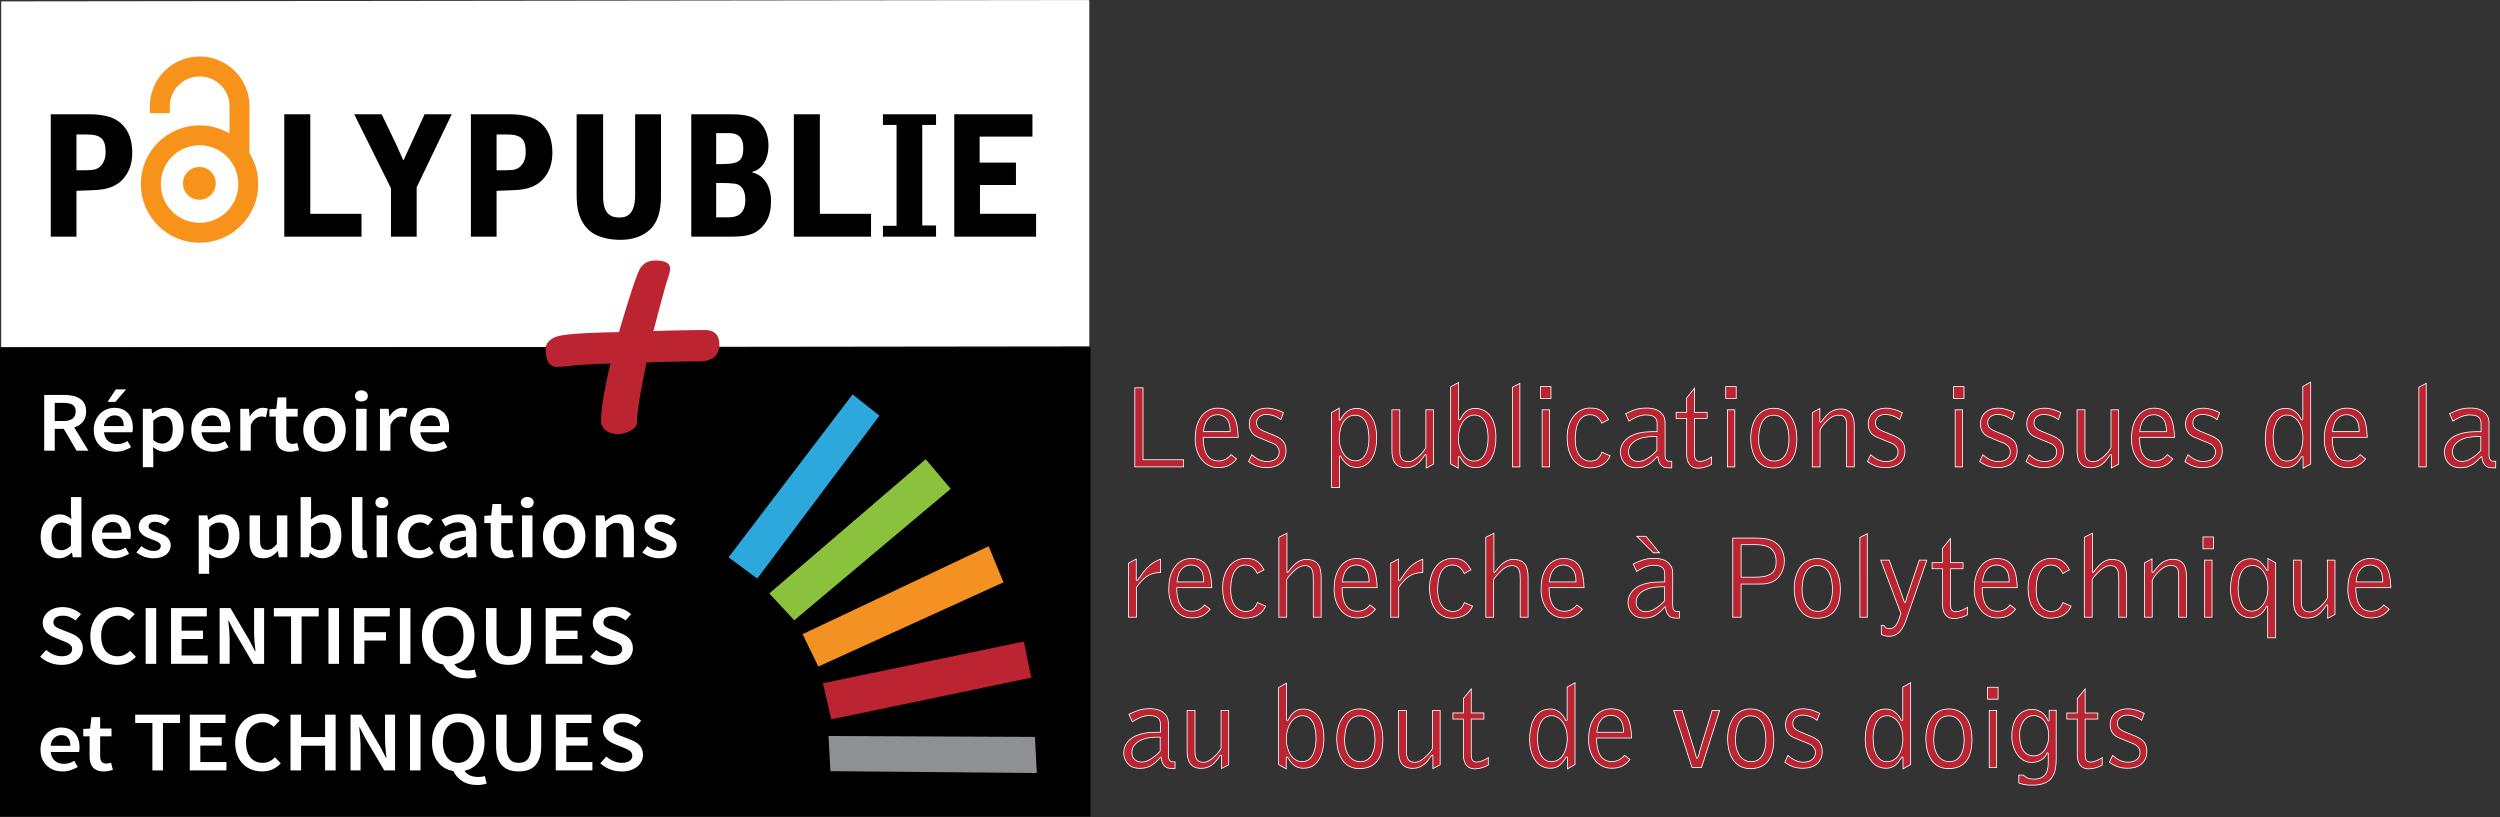 <?xml version="1.0" encoding="UTF-8" standalone="no"?>
<!-- Created with Inkscape (http://www.inkscape.org/) -->

<svg
   width="534.094"
   height="174.633"
   viewBox="0 0 534.094 174.633"
   version="1.1"
   id="svg5"
   xmlns="http://www.w3.org/2000/svg"
   xmlns:svg="http://www.w3.org/2000/svg">
  <rect x="0" y="0" width="534.094" height="174.633" fill="#333333" stroke="none"/>
  <defs
     id="defs2" />
  <g
     id="layer1"
     transform="translate(0.194,0.137)">
    <g
       id="g840"
       transform="matrix(0.26,0,0,0.26,0.288,-0.211)">
      <g
         id="g866"
         transform="matrix(3.855,0,0,3.855,-2.514,13.63)">
        <rect
           style="fill:#ffffff;fill-opacity:1;stroke:none;stroke-width:0.509;stroke-linecap:round;stroke-linejoin:miter"
           id="rect1"
           width="231.919"
           height="73.804"
           x="0.429"
           y="-3.161"
           transform="skewY(-0.074)" />
        <g
           aria-label="P   LYPUBLIE"
           transform="matrix(0.888,0,0,0.934,9.745,-3.621)"
           id="text2828"
           style="font-weight:900;font-size:38.055px;line-height:1.25;font-family:'Bell Gothic Std';-inkscape-font-specification:'Bell Gothic Std, Heavy';stroke-width:0.951">
          <path
             d="m 7.567,30.852 c 3.691,0 4.148,0 5.137,0.381 0.837,0.342 1.865,0.913 1.865,3.615 0,2.854 -1.751,3.691 -2.245,3.882 -0.723,0.304 -1.827,0.304 -4.757,0.304 z M 1.402,54.18 H 7.567 V 43.715 L 10.915,43.601 c 2.169,-0.076 4.376,-0.19 6.393,-1.408 1.256,-0.761 3.653,-2.816 3.653,-7.154 0,-2.778 -0.799,-5.023 -2.55,-6.583 -1.484,-1.332 -3.691,-2.207 -7.801,-2.207 H 1.402 Z"
             id="path907" />
          <path
             d="m 57.456,54.18 h 18.533 v -5.214 h -12.292 V 26.248 h -6.241 z"
             id="path909" />
          <path
             d="m 89.232,54.18 v -11.264 l 8.41,-16.668 h -6.507 l -3.387,7.04 c -0.951,1.979 -1.066,2.169 -1.598,3.349 H 85.959 C 85.731,36.142 84.627,33.744 84.361,33.212 l -3.539,-6.964 h -6.583 l 8.829,16.896 v 11.036 z"
             id="path911" />
          <path
             d="m 108.412,30.852 c 3.691,0 4.148,0 5.137,0.381 0.837,0.342 1.865,0.913 1.865,3.615 0,2.854 -1.751,3.691 -2.245,3.882 -0.723,0.304 -1.827,0.304 -4.757,0.304 z m -6.165,23.328 h 6.165 V 43.715 l 3.349,-0.114 c 2.169,-0.076 4.376,-0.19 6.393,-1.408 1.256,-0.761 3.653,-2.816 3.653,-7.154 0,-2.778 -0.799,-5.023 -2.55,-6.583 -1.484,-1.332 -3.691,-2.207 -7.801,-2.207 h -9.209 z"
             id="path913" />
          <path
             d="m 127.629,44.324 c 0,2.512 0.114,5.708 2.816,8.258 1.712,1.598 4.719,2.321 7.649,2.321 2.55,0 4.947,-0.571 6.888,-2.131 2.854,-2.321 2.892,-6.355 2.892,-8.03 V 26.248 h -6.203 v 18.457 c 0,5.099 -2.74,5.099 -3.92,5.099 -3.767,0 -3.767,-3.463 -3.767,-5.137 V 26.248 h -6.355 z"
             id="path915" />
          <path
             d="m 155.143,54.18 h 9.019 c 3.539,0 5.937,-0.152 7.953,-2.207 1.865,-1.865 2.169,-3.958 2.169,-6.013 0,-4.11 -2.588,-6.127 -4.452,-6.393 v -0.19 c 2.169,-0.495 3.844,-2.664 3.844,-6.051 0,-2.321 -0.951,-4.681 -3.006,-5.937 -1.598,-0.989 -3.92,-1.142 -6.317,-1.142 h -9.209 z m 5.975,-12.254 c 2.169,0 4.338,0 5.213,0.342 1.446,0.609 1.789,2.169 1.789,3.501 0,2.854 -1.522,3.996 -3.958,3.996 h -3.044 z m 0,-11.378 h 2.778 c 1.256,0 3.729,0 3.729,3.387 0,3.539 -1.598,3.691 -6.507,3.691 z"
             id="path917" />
          <path
             d="m 179.764,54.18 h 18.533 v -5.214 h -12.292 V 26.248 h -6.241 z"
             id="path919" />
          <path
             d="m 213.899,54.18 v -2.55 h -3.311 V 28.683 h 3.311 v -2.436 h -12.748 v 2.436 h 3.273 v 23.023 h -3.273 v 2.474 z"
             id="path921" />
          <path
             d="m 218.276,54.18 h 19.636 v -5.214 h -13.471 v -6.583 h 8.638 v -5.099 h -8.715 v -5.937 h 12.672 v -5.099 h -18.761 z"
             id="path923" />
        </g>
        <g
           id="g21467"
           transform="matrix(1.449,0,0,1.449,22.369,13.35)"
           style="fill:#ffffff;fill-opacity:1;stroke:#f7931b;stroke-opacity:1">
          <g
             stroke="#f68212"
             stroke-width="104.764"
             fill="none"
             id="g201"
             transform="matrix(0.028,0,0,0.028,5.075,-3.592)"
             style="fill:#ffffff;fill-opacity:1;stroke:#f7931b;stroke-opacity:1">
            <path
               d="m 111.387,308.135 v -35.727 a 209.21,209.214 0 0 1 418.42,0 v 258.426"
               id="path197"
               style="fill:#ffffff;fill-opacity:1;stroke:#f7931b;stroke-opacity:1" />
            <circle
               cx="320.004"
               cy="680.729"
               r="256.083"
               id="circle199"
               style="fill:#ffffff;fill-opacity:1;stroke:#f7931b;stroke-opacity:1" />
          </g>
          <circle
             fill="#f68212"
             cx="14.003"
             cy="15.367"
             id="circle203"
             r="2.404"
             style="fill:#f7931b;fill-opacity:1;stroke:#f7931b;stroke-width:0.028;stroke-opacity:1" />
        </g>
        <rect
           style="fill:#000000;fill-opacity:1;stroke-width:0.809"
           id="rect14819"
           width="232.437"
           height="100.039"
           x="0.172"
           y="70.538" />
        <g
           aria-label="Répertoire des publications SCIENTIFIQUES et TECHNIQUES"
           transform="matrix(3.16,0,0,2.961,-231.279,-361.582)"
           id="text7402"
           style="font-weight:600;font-size:6.137px;font-family:'Source Sans Pro';-inkscape-font-specification:'Source Sans Pro, Semi-Bold';text-align:center;text-anchor:middle;fill:#ffffff;stroke-width:0.256">
          <path
             d="m 76.937,151.253 h 0.565 q 0.417,0 0.632,-0.172 0.215,-0.172 0.215,-0.516 0,-0.35 -0.215,-0.485 -0.215,-0.135 -0.632,-0.135 h -0.565 z m 1.473,2.136 -0.865,-1.571 h -0.608 v 1.571 h -0.712 v -4.014 h 1.35 q 0.313,0 0.583,0.061 0.27,0.061 0.466,0.203 0.203,0.135 0.313,0.362 0.117,0.227 0.117,0.565 0,0.46 -0.221,0.743 -0.215,0.282 -0.583,0.405 l 0.957,1.676 z"
             id="path175" />
          <path
             d="m 79.57,151.885 q 0,-0.368 0.117,-0.663 0.117,-0.295 0.307,-0.497 0.196,-0.203 0.448,-0.313 0.252,-0.11 0.516,-0.11 0.307,0 0.54,0.104 0.233,0.104 0.387,0.295 0.16,0.19 0.239,0.454 0.08,0.264 0.08,0.577 0,0.209 -0.031,0.331 h -1.915 q 0.049,0.411 0.282,0.632 0.239,0.221 0.608,0.221 0.196,0 0.362,-0.055 0.172,-0.061 0.338,-0.166 l 0.239,0.442 q -0.215,0.141 -0.479,0.233 -0.264,0.092 -0.552,0.092 -0.313,0 -0.583,-0.104 -0.27,-0.11 -0.473,-0.313 -0.203,-0.203 -0.319,-0.491 -0.11,-0.295 -0.11,-0.669 z m 2.019,-0.27 q 0,-0.362 -0.153,-0.565 -0.147,-0.203 -0.46,-0.203 -0.27,0 -0.473,0.196 -0.203,0.19 -0.252,0.571 z m -0.559,-1.743 h -0.528 l 0.552,-0.896 h 0.7 z"
             id="path177" />
          <path
             d="m 83.584,153.634 v 0.945 h -0.706 v -4.204 h 0.583 l 0.049,0.319 h 0.025 q 0.19,-0.16 0.423,-0.276 0.233,-0.117 0.485,-0.117 0.282,0 0.497,0.11 0.221,0.104 0.374,0.307 0.153,0.203 0.233,0.485 0.08,0.282 0.08,0.632 0,0.387 -0.11,0.694 -0.104,0.301 -0.282,0.509 -0.178,0.203 -0.411,0.313 -0.233,0.11 -0.485,0.11 -0.196,0 -0.393,-0.086 -0.196,-0.086 -0.381,-0.245 z m 0,-1.007 q 0.166,0.141 0.319,0.196 0.153,0.055 0.288,0.055 0.301,0 0.503,-0.258 0.203,-0.264 0.203,-0.779 0,-0.454 -0.153,-0.706 -0.153,-0.252 -0.497,-0.252 -0.319,0 -0.663,0.338 z"
             id="path179" />
          <path
             d="m 86.144,151.885 q 0,-0.368 0.117,-0.663 0.117,-0.295 0.307,-0.497 0.196,-0.203 0.448,-0.313 0.252,-0.11 0.516,-0.11 0.307,0 0.54,0.104 0.233,0.104 0.387,0.295 0.16,0.19 0.239,0.454 0.08,0.264 0.08,0.577 0,0.209 -0.031,0.331 h -1.915 q 0.049,0.411 0.282,0.632 0.239,0.221 0.608,0.221 0.196,0 0.362,-0.055 0.172,-0.061 0.338,-0.166 l 0.239,0.442 q -0.215,0.141 -0.479,0.233 -0.264,0.092 -0.552,0.092 -0.313,0 -0.583,-0.104 -0.27,-0.11 -0.473,-0.313 -0.203,-0.203 -0.319,-0.491 -0.11,-0.295 -0.11,-0.669 z m 2.019,-0.27 q 0,-0.362 -0.153,-0.565 -0.147,-0.203 -0.46,-0.203 -0.27,0 -0.473,0.196 -0.203,0.19 -0.252,0.571 z"
             id="path181" />
          <path
             d="m 89.452,150.375 h 0.583 l 0.049,0.534 h 0.025 q 0.16,-0.295 0.387,-0.448 0.227,-0.16 0.466,-0.16 0.215,0 0.344,0.061 l -0.123,0.614 q -0.08,-0.025 -0.147,-0.037 -0.068,-0.012 -0.166,-0.012 -0.178,0 -0.374,0.141 -0.196,0.135 -0.338,0.479 v 1.841 h -0.706 z"
             id="path183" />
          <path
             d="M 91.845,150.934 H 91.416 v -0.528 l 0.466,-0.031 0.086,-0.822 h 0.589 v 0.822 h 0.767 v 0.559 h -0.767 v 1.436 q 0,0.528 0.423,0.528 0.08,0 0.16,-0.018 0.086,-0.018 0.153,-0.049 l 0.123,0.522 q -0.123,0.043 -0.282,0.074 -0.153,0.037 -0.331,0.037 -0.264,0 -0.448,-0.08 -0.178,-0.08 -0.295,-0.221 -0.11,-0.147 -0.166,-0.344 -0.049,-0.203 -0.049,-0.448 z"
             id="path185" />
          <path
             d="m 93.699,151.885 q 0,-0.374 0.117,-0.669 0.117,-0.295 0.313,-0.497 0.203,-0.203 0.46,-0.307 0.258,-0.11 0.54,-0.11 0.282,0 0.54,0.11 0.264,0.104 0.46,0.307 0.196,0.203 0.313,0.497 0.123,0.295 0.123,0.669 0,0.374 -0.123,0.669 -0.117,0.295 -0.313,0.497 -0.196,0.203 -0.46,0.307 -0.258,0.104 -0.54,0.104 -0.282,0 -0.54,-0.104 -0.258,-0.104 -0.46,-0.307 -0.196,-0.203 -0.313,-0.497 -0.117,-0.295 -0.117,-0.669 z m 0.724,0 q 0,0.454 0.184,0.73 0.19,0.27 0.522,0.27 0.331,0 0.522,-0.27 0.19,-0.276 0.19,-0.73 0,-0.46 -0.19,-0.73 -0.19,-0.276 -0.522,-0.276 -0.331,0 -0.522,0.276 -0.184,0.27 -0.184,0.73 z"
             id="path187" />
          <path
             d="m 97.621,149.847 q -0.19,0 -0.313,-0.11 -0.123,-0.11 -0.123,-0.288 0,-0.178 0.123,-0.288 0.123,-0.117 0.313,-0.117 0.19,0 0.313,0.117 0.123,0.11 0.123,0.288 0,0.178 -0.123,0.288 -0.123,0.11 -0.313,0.11 z m -0.356,0.528 h 0.706 v 3.014 h -0.706 z"
             id="path189" />
          <path
             d="m 98.873,150.375 h 0.583 l 0.049,0.534 h 0.025 q 0.16,-0.295 0.387,-0.448 0.227,-0.16 0.466,-0.16 0.215,0 0.344,0.061 l -0.123,0.614 q -0.08,-0.025 -0.147,-0.037 -0.068,-0.012 -0.166,-0.012 -0.178,0 -0.374,0.141 -0.196,0.135 -0.338,0.479 v 1.841 H 98.873 Z"
             id="path191" />
          <path
             d="m 100.904,151.885 q 0,-0.368 0.117,-0.663 0.117,-0.295 0.307,-0.497 0.196,-0.203 0.448,-0.313 0.252,-0.11 0.516,-0.11 0.307,0 0.54,0.104 0.233,0.104 0.387,0.295 0.16,0.19 0.239,0.454 0.08,0.264 0.08,0.577 0,0.209 -0.031,0.331 h -1.915 q 0.049,0.411 0.282,0.632 0.239,0.221 0.608,0.221 0.196,0 0.362,-0.055 0.172,-0.061 0.338,-0.166 l 0.239,0.442 q -0.215,0.141 -0.479,0.233 -0.264,0.092 -0.552,0.092 -0.313,0 -0.583,-0.104 -0.27,-0.11 -0.473,-0.313 -0.203,-0.203 -0.319,-0.491 -0.11,-0.295 -0.11,-0.669 z m 2.019,-0.27 q 0,-0.362 -0.153,-0.565 -0.147,-0.203 -0.46,-0.203 -0.27,0 -0.473,0.196 -0.203,0.19 -0.252,0.571 z"
             id="path193" />
          <path
             d="m 75.986,159.557 q 0,-0.368 0.104,-0.663 0.11,-0.295 0.288,-0.497 0.178,-0.203 0.405,-0.313 0.233,-0.11 0.479,-0.11 0.258,0 0.436,0.092 0.178,0.086 0.356,0.239 l -0.025,-0.485 v -1.092 h 0.706 v 4.333 h -0.583 l -0.049,-0.325 h -0.025 q -0.166,0.166 -0.387,0.282 -0.221,0.117 -0.466,0.117 -0.571,0 -0.908,-0.411 -0.331,-0.417 -0.331,-1.166 z m 0.73,-0.006 q 0,0.491 0.172,0.749 0.178,0.252 0.509,0.252 0.338,0 0.632,-0.338 v -1.405 q -0.16,-0.141 -0.313,-0.196 -0.147,-0.055 -0.301,-0.055 -0.295,0 -0.497,0.258 -0.203,0.258 -0.203,0.736 z"
             id="path195" />
          <path
             d="m 79.435,159.557 q 0,-0.368 0.117,-0.663 0.117,-0.295 0.307,-0.497 0.196,-0.203 0.448,-0.313 0.252,-0.11 0.516,-0.11 0.307,0 0.54,0.104 0.233,0.104 0.387,0.295 0.16,0.19 0.239,0.454 0.08,0.264 0.08,0.577 0,0.209 -0.031,0.331 H 80.123 q 0.049,0.411 0.282,0.632 0.239,0.221 0.608,0.221 0.196,0 0.362,-0.055 0.172,-0.061 0.338,-0.166 l 0.239,0.442 q -0.215,0.141 -0.479,0.233 -0.264,0.092 -0.552,0.092 -0.313,0 -0.583,-0.104 -0.27,-0.11 -0.473,-0.313 -0.203,-0.203 -0.319,-0.491 -0.11,-0.295 -0.11,-0.669 z m 2.019,-0.27 q 0,-0.362 -0.153,-0.565 -0.147,-0.203 -0.46,-0.203 -0.27,0 -0.473,0.196 -0.203,0.19 -0.252,0.571 z"
             id="path197-4" />
          <path
             d="m 82.774,160.263 q 0.203,0.16 0.399,0.252 0.203,0.086 0.436,0.086 0.245,0 0.362,-0.098 0.117,-0.104 0.117,-0.264 0,-0.092 -0.055,-0.16 -0.055,-0.074 -0.147,-0.129 -0.092,-0.055 -0.209,-0.098 -0.117,-0.049 -0.233,-0.098 -0.147,-0.055 -0.301,-0.129 -0.153,-0.074 -0.276,-0.178 -0.117,-0.104 -0.196,-0.239 -0.074,-0.141 -0.074,-0.331 0,-0.399 0.295,-0.651 0.295,-0.252 0.804,-0.252 0.313,0 0.565,0.11 0.252,0.11 0.436,0.252 l -0.325,0.43 q -0.16,-0.117 -0.325,-0.184 -0.16,-0.074 -0.338,-0.074 -0.227,0 -0.338,0.098 -0.104,0.092 -0.104,0.233 0,0.086 0.049,0.153 0.055,0.061 0.141,0.117 0.086,0.049 0.196,0.092 0.117,0.043 0.239,0.086 0.153,0.055 0.307,0.129 0.153,0.068 0.276,0.172 0.129,0.104 0.203,0.258 0.08,0.147 0.08,0.356 0,0.196 -0.08,0.368 -0.074,0.166 -0.221,0.295 -0.147,0.123 -0.368,0.196 -0.221,0.074 -0.503,0.074 -0.313,0 -0.62,-0.117 -0.301,-0.123 -0.522,-0.301 z"
             id="path199" />
          <path
             d="m 87.353,161.306 v 0.945 h -0.706 v -4.204 h 0.583 l 0.049,0.319 h 0.025 q 0.19,-0.16 0.423,-0.276 0.233,-0.117 0.485,-0.117 0.282,0 0.497,0.11 0.221,0.104 0.374,0.307 0.153,0.203 0.233,0.485 0.08,0.282 0.08,0.632 0,0.387 -0.11,0.694 -0.104,0.301 -0.282,0.509 -0.178,0.203 -0.411,0.313 -0.233,0.11 -0.485,0.11 -0.196,0 -0.393,-0.086 -0.196,-0.086 -0.381,-0.245 z m 0,-1.007 q 0.166,0.141 0.319,0.196 0.153,0.055 0.288,0.055 0.301,0 0.503,-0.258 0.203,-0.264 0.203,-0.779 0,-0.454 -0.153,-0.706 -0.153,-0.252 -0.497,-0.252 -0.319,0 -0.663,0.338 z"
             id="path201" />
          <path
             d="m 90.078,158.047 h 0.706 v 1.798 q 0,0.374 0.11,0.528 0.11,0.153 0.356,0.153 0.196,0 0.344,-0.098 0.153,-0.098 0.325,-0.319 v -2.062 h 0.706 v 3.014 h -0.577 l -0.055,-0.442 h -0.018 q -0.196,0.233 -0.43,0.374 -0.227,0.141 -0.54,0.141 -0.485,0 -0.706,-0.307 -0.221,-0.313 -0.221,-0.89 z"
             id="path203" />
          <path
             d="m 93.521,156.727 h 0.706 v 1.117 l -0.018,0.503 q 0.19,-0.166 0.411,-0.27 0.227,-0.104 0.46,-0.104 0.282,0 0.503,0.11 0.221,0.104 0.374,0.307 0.153,0.196 0.233,0.479 0.08,0.282 0.08,0.632 0,0.387 -0.11,0.694 -0.104,0.301 -0.282,0.509 -0.178,0.209 -0.411,0.319 -0.233,0.11 -0.485,0.11 -0.209,0 -0.423,-0.098 -0.209,-0.098 -0.399,-0.282 h -0.018 l -0.061,0.307 h -0.559 z m 0.706,3.572 q 0.16,0.141 0.313,0.196 0.16,0.055 0.295,0.055 0.301,0 0.503,-0.258 0.203,-0.264 0.203,-0.779 0,-0.454 -0.153,-0.706 -0.153,-0.252 -0.497,-0.252 -0.319,0 -0.663,0.338 z"
             id="path205" />
          <path
             d="m 96.982,156.727 h 0.706 v 3.597 q 0,0.129 0.049,0.184 0.049,0.049 0.104,0.049 0.025,0 0.043,0 0.025,0 0.068,-0.012 l 0.092,0.528 q -0.141,0.061 -0.374,0.061 -0.381,0 -0.534,-0.227 -0.153,-0.227 -0.153,-0.62 z"
             id="path207" />
          <path
             d="m 99.002,157.519 q -0.19,0 -0.313,-0.11 -0.123,-0.11 -0.123,-0.288 0,-0.178 0.123,-0.288 0.123,-0.117 0.313,-0.117 0.19,0 0.313,0.117 0.123,0.11 0.123,0.288 0,0.178 -0.123,0.288 -0.123,0.11 -0.313,0.11 z m -0.356,0.528 h 0.706 v 3.014 h -0.706 z"
             id="path209" />
          <path
             d="m 100.057,159.557 q 0,-0.374 0.123,-0.669 0.123,-0.295 0.331,-0.497 0.209,-0.203 0.479,-0.307 0.276,-0.11 0.577,-0.11 0.295,0 0.509,0.104 0.221,0.098 0.374,0.245 l -0.338,0.448 q -0.123,-0.104 -0.245,-0.16 -0.123,-0.061 -0.264,-0.061 -0.368,0 -0.595,0.276 -0.227,0.27 -0.227,0.73 0,0.454 0.221,0.73 0.227,0.27 0.583,0.27 0.184,0 0.338,-0.074 0.16,-0.08 0.282,-0.184 l 0.295,0.448 q -0.215,0.19 -0.473,0.288 -0.258,0.098 -0.516,0.098 -0.307,0 -0.577,-0.104 -0.264,-0.104 -0.46,-0.307 -0.196,-0.203 -0.307,-0.497 -0.11,-0.295 -0.11,-0.669 z"
             id="path211" />
          <path
             d="m 102.899,160.25 q 0,-0.485 0.423,-0.749 0.423,-0.264 1.35,-0.368 0,-0.117 -0.031,-0.221 -0.031,-0.11 -0.098,-0.19 -0.061,-0.086 -0.166,-0.129 -0.098,-0.049 -0.252,-0.049 -0.227,0 -0.442,0.086 -0.209,0.086 -0.405,0.209 l -0.258,-0.473 q 0.252,-0.16 0.559,-0.276 0.313,-0.117 0.675,-0.117 0.571,0 0.847,0.338 0.276,0.331 0.276,0.964 v 1.786 h -0.577 l -0.055,-0.331 h -0.018 q -0.203,0.172 -0.436,0.288 -0.227,0.117 -0.497,0.117 -0.399,0 -0.651,-0.239 -0.245,-0.245 -0.245,-0.644 z m 0.687,-0.055 q 0,0.203 0.117,0.295 0.123,0.092 0.313,0.092 0.184,0 0.338,-0.086 0.153,-0.086 0.319,-0.245 v -0.675 q -0.307,0.037 -0.516,0.098 -0.209,0.061 -0.338,0.141 -0.123,0.074 -0.178,0.172 -0.055,0.098 -0.055,0.209 z"
             id="path213" />
          <path
             d="m 106.342,158.605 h -0.43 v -0.528 l 0.466,-0.031 0.086,-0.822 h 0.589 v 0.822 h 0.767 v 0.559 h -0.767 v 1.436 q 0,0.528 0.423,0.528 0.08,0 0.16,-0.018 0.086,-0.018 0.153,-0.049 l 0.123,0.522 q -0.123,0.043 -0.282,0.074 -0.153,0.037 -0.331,0.037 -0.264,0 -0.448,-0.08 -0.178,-0.08 -0.295,-0.221 -0.11,-0.147 -0.166,-0.344 -0.049,-0.203 -0.049,-0.448 z"
             id="path215" />
          <path
             d="m 108.809,157.519 q -0.19,0 -0.313,-0.11 -0.123,-0.11 -0.123,-0.288 0,-0.178 0.123,-0.288 0.123,-0.117 0.313,-0.117 0.19,0 0.313,0.117 0.123,0.11 0.123,0.288 0,0.178 -0.123,0.288 -0.123,0.11 -0.313,0.11 z m -0.356,0.528 h 0.706 v 3.014 h -0.706 z"
             id="path217" />
          <path
             d="m 109.865,159.557 q 0,-0.374 0.117,-0.669 0.117,-0.295 0.313,-0.497 0.203,-0.203 0.46,-0.307 0.258,-0.11 0.54,-0.11 0.282,0 0.54,0.11 0.264,0.104 0.46,0.307 0.196,0.203 0.313,0.497 0.123,0.295 0.123,0.669 0,0.374 -0.123,0.669 -0.117,0.295 -0.313,0.497 -0.196,0.203 -0.46,0.307 -0.258,0.104 -0.54,0.104 -0.282,0 -0.54,-0.104 -0.258,-0.104 -0.46,-0.307 -0.196,-0.203 -0.313,-0.497 -0.117,-0.295 -0.117,-0.669 z m 0.724,0 q 0,0.454 0.184,0.73 0.19,0.27 0.522,0.27 0.331,0 0.522,-0.27 0.19,-0.276 0.19,-0.73 0,-0.46 -0.19,-0.73 -0.19,-0.276 -0.522,-0.276 -0.331,0 -0.522,0.276 -0.184,0.27 -0.184,0.73 z"
             id="path219" />
          <path
             d="m 113.431,158.047 h 0.583 l 0.049,0.405 h 0.025 q 0.203,-0.196 0.436,-0.338 0.239,-0.141 0.552,-0.141 0.485,0 0.706,0.313 0.221,0.307 0.221,0.884 v 1.89 h -0.706 v -1.798 q 0,-0.374 -0.11,-0.528 -0.11,-0.153 -0.362,-0.153 -0.196,0 -0.35,0.098 -0.147,0.092 -0.338,0.276 v 2.105 h -0.706 z"
             id="path221" />
          <path
             d="m 116.898,160.263 q 0.203,0.16 0.399,0.252 0.203,0.086 0.436,0.086 0.245,0 0.362,-0.098 0.117,-0.104 0.117,-0.264 0,-0.092 -0.055,-0.16 -0.055,-0.074 -0.147,-0.129 -0.092,-0.055 -0.209,-0.098 -0.117,-0.049 -0.233,-0.098 -0.147,-0.055 -0.301,-0.129 -0.153,-0.074 -0.276,-0.178 -0.117,-0.104 -0.196,-0.239 -0.074,-0.141 -0.074,-0.331 0,-0.399 0.295,-0.651 0.295,-0.252 0.804,-0.252 0.313,0 0.565,0.11 0.252,0.11 0.436,0.252 l -0.325,0.43 q -0.16,-0.117 -0.325,-0.184 -0.16,-0.074 -0.338,-0.074 -0.227,0 -0.338,0.098 -0.104,0.092 -0.104,0.233 0,0.086 0.049,0.153 0.055,0.061 0.141,0.117 0.086,0.049 0.196,0.092 0.117,0.043 0.239,0.086 0.153,0.055 0.307,0.129 0.153,0.068 0.276,0.172 0.129,0.104 0.203,0.258 0.08,0.147 0.08,0.356 0,0.196 -0.08,0.368 -0.074,0.166 -0.221,0.295 -0.147,0.123 -0.368,0.196 -0.221,0.074 -0.503,0.074 -0.313,0 -0.62,-0.117 -0.301,-0.123 -0.522,-0.301 z"
             id="path223" />
          <path
             d="m 76.36,167.732 q 0.215,0.203 0.491,0.331 0.276,0.123 0.559,0.123 0.338,0 0.516,-0.141 0.184,-0.141 0.184,-0.374 0,-0.123 -0.049,-0.209 -0.043,-0.086 -0.129,-0.147 -0.08,-0.068 -0.196,-0.123 -0.117,-0.055 -0.252,-0.11 l -0.546,-0.239 q -0.147,-0.061 -0.295,-0.153 -0.147,-0.092 -0.264,-0.221 -0.11,-0.129 -0.184,-0.301 -0.068,-0.172 -0.068,-0.393 0,-0.239 0.098,-0.442 0.104,-0.209 0.282,-0.362 0.178,-0.153 0.423,-0.239 0.245,-0.086 0.54,-0.086 0.356,0 0.681,0.141 0.325,0.135 0.559,0.368 l -0.368,0.454 q -0.19,-0.16 -0.405,-0.252 -0.209,-0.092 -0.466,-0.092 -0.288,0 -0.46,0.129 -0.166,0.123 -0.166,0.344 0,0.117 0.049,0.203 0.055,0.08 0.141,0.147 0.092,0.061 0.209,0.117 0.117,0.049 0.239,0.098 l 0.54,0.227 q 0.178,0.074 0.325,0.172 0.153,0.098 0.258,0.227 0.11,0.129 0.166,0.301 0.061,0.166 0.061,0.387 0,0.245 -0.098,0.46 -0.098,0.215 -0.288,0.381 -0.184,0.16 -0.454,0.258 -0.264,0.092 -0.601,0.092 -0.405,0 -0.779,-0.153 -0.374,-0.153 -0.663,-0.436 z"
             id="path225" />
          <path
             d="m 79.337,166.738 q 0,-0.491 0.141,-0.878 0.147,-0.393 0.399,-0.663 0.252,-0.27 0.589,-0.411 0.338,-0.141 0.724,-0.141 0.368,0 0.657,0.153 0.295,0.153 0.485,0.356 l -0.393,0.442 q -0.16,-0.153 -0.338,-0.239 -0.172,-0.092 -0.405,-0.092 -0.245,0 -0.454,0.104 -0.209,0.098 -0.362,0.288 -0.147,0.184 -0.233,0.454 -0.08,0.27 -0.08,0.608 0,0.687 0.301,1.08 0.301,0.387 0.804,0.387 0.27,0 0.473,-0.104 0.203,-0.104 0.374,-0.295 l 0.393,0.436 q -0.245,0.282 -0.559,0.436 -0.307,0.147 -0.694,0.147 -0.381,0 -0.718,-0.135 -0.331,-0.135 -0.577,-0.399 -0.245,-0.264 -0.387,-0.651 -0.141,-0.387 -0.141,-0.884 z"
             id="path227" />
          <path
             d="m 83.069,164.718 h 0.712 v 4.014 h -0.712 z"
             id="path229" />
          <path
             d="m 84.781,164.718 h 2.412 v 0.601 h -1.7 v 1.025 h 1.442 v 0.601 h -1.442 v 1.185 h 1.761 v 0.601 h -2.473 z"
             id="path231" />
          <path
             d="m 88.058,164.718 h 0.73 l 1.246,2.259 0.417,0.853 h 0.025 q -0.031,-0.313 -0.061,-0.669 -0.031,-0.362 -0.031,-0.7 v -1.743 h 0.675 v 4.014 H 90.329 l -1.246,-2.259 -0.417,-0.853 h -0.025 q 0.031,0.319 0.061,0.669 0.031,0.35 0.031,0.687 v 1.755 H 88.058 Z"
             id="path233" />
          <path
             d="m 92.876,165.32 h -1.16 v -0.601 h 3.026 v 0.601 h -1.154 v 3.412 h -0.712 z"
             id="path235" />
          <path
             d="m 95.399,164.718 h 0.712 v 4.014 h -0.712 z"
             id="path237" />
          <path
             d="m 97.111,164.718 h 2.424 v 0.601 h -1.712 v 1.135 h 1.455 v 0.601 h -1.455 v 1.676 h -0.712 z"
             id="path239" />
          <path
             d="m 100.217,164.718 h 0.712 v 4.014 h -0.712 z"
             id="path241" />
          <path
             d="m 102.432,166.707 q 0,0.338 0.074,0.614 0.074,0.27 0.209,0.466 0.135,0.19 0.325,0.295 0.19,0.104 0.43,0.104 0.239,0 0.43,-0.104 0.19,-0.104 0.325,-0.295 0.135,-0.196 0.209,-0.466 0.074,-0.276 0.074,-0.614 0,-0.675 -0.282,-1.056 -0.276,-0.387 -0.755,-0.387 -0.479,0 -0.761,0.387 -0.276,0.381 -0.276,1.056 z m 2.958,2.964 q -0.104,0.049 -0.27,0.08 -0.166,0.031 -0.374,0.031 -0.601,0 -1.007,-0.282 -0.405,-0.282 -0.601,-0.724 -0.325,-0.055 -0.589,-0.221 -0.264,-0.172 -0.454,-0.436 -0.19,-0.264 -0.295,-0.62 -0.098,-0.356 -0.098,-0.792 0,-0.485 0.129,-0.865 0.129,-0.387 0.362,-0.651 0.233,-0.264 0.559,-0.405 0.325,-0.141 0.718,-0.141 0.393,0 0.718,0.141 0.325,0.141 0.559,0.405 0.239,0.264 0.368,0.651 0.129,0.381 0.129,0.865 0,0.417 -0.098,0.767 -0.092,0.344 -0.27,0.608 -0.178,0.264 -0.43,0.436 -0.245,0.172 -0.552,0.239 0.141,0.239 0.387,0.344 0.252,0.104 0.546,0.104 0.135,0 0.239,-0.018 0.11,-0.018 0.196,-0.049 z"
             id="path243" />
          <path
             d="m 106.023,164.718 h 0.712 v 2.308 q 0,0.325 0.055,0.552 0.061,0.221 0.166,0.356 0.11,0.135 0.258,0.196 0.153,0.055 0.338,0.055 0.184,0 0.338,-0.055 0.153,-0.061 0.258,-0.196 0.11,-0.135 0.172,-0.356 0.061,-0.227 0.061,-0.552 v -2.308 h 0.687 v 2.252 q 0,0.497 -0.11,0.847 -0.104,0.344 -0.301,0.565 -0.196,0.221 -0.479,0.325 -0.276,0.098 -0.626,0.098 -0.35,0 -0.632,-0.098 -0.282,-0.104 -0.485,-0.325 -0.196,-0.221 -0.307,-0.565 -0.104,-0.35 -0.104,-0.847 z"
             id="path245" />
          <path
             d="m 110.049,164.718 h 2.412 v 0.601 h -1.7 v 1.025 h 1.442 v 0.601 h -1.442 v 1.185 h 1.761 v 0.601 h -2.473 z"
             id="path247" />
          <path
             d="m 113.461,167.732 q 0.215,0.203 0.491,0.331 0.276,0.123 0.559,0.123 0.338,0 0.516,-0.141 0.184,-0.141 0.184,-0.374 0,-0.123 -0.049,-0.209 -0.043,-0.086 -0.129,-0.147 -0.08,-0.068 -0.196,-0.123 -0.117,-0.055 -0.252,-0.11 l -0.546,-0.239 q -0.147,-0.061 -0.295,-0.153 -0.147,-0.092 -0.264,-0.221 -0.11,-0.129 -0.184,-0.301 -0.068,-0.172 -0.068,-0.393 0,-0.239 0.098,-0.442 0.104,-0.209 0.282,-0.362 0.178,-0.153 0.423,-0.239 0.245,-0.086 0.54,-0.086 0.356,0 0.681,0.141 0.325,0.135 0.559,0.368 l -0.368,0.454 q -0.19,-0.16 -0.405,-0.252 -0.209,-0.092 -0.466,-0.092 -0.288,0 -0.46,0.129 -0.166,0.123 -0.166,0.344 0,0.117 0.049,0.203 0.055,0.08 0.141,0.147 0.092,0.061 0.209,0.117 0.117,0.049 0.239,0.098 l 0.54,0.227 q 0.178,0.074 0.325,0.172 0.153,0.098 0.258,0.227 0.11,0.129 0.166,0.301 0.061,0.166 0.061,0.387 0,0.245 -0.098,0.46 -0.098,0.215 -0.288,0.381 -0.184,0.16 -0.454,0.258 -0.264,0.092 -0.601,0.092 -0.405,0 -0.779,-0.153 -0.374,-0.153 -0.663,-0.436 z"
             id="path249" />
          <path
             d="m 75.974,174.9 q 0,-0.368 0.117,-0.663 0.117,-0.295 0.307,-0.497 0.196,-0.203 0.448,-0.313 0.252,-0.11 0.516,-0.11 0.307,0 0.54,0.104 0.233,0.104 0.387,0.295 0.16,0.19 0.239,0.454 0.08,0.264 0.08,0.577 0,0.209 -0.031,0.331 h -1.915 q 0.049,0.411 0.282,0.632 0.239,0.221 0.608,0.221 0.196,0 0.362,-0.055 0.172,-0.061 0.338,-0.166 l 0.239,0.442 q -0.215,0.141 -0.479,0.233 -0.264,0.092 -0.552,0.092 -0.313,0 -0.583,-0.104 -0.27,-0.11 -0.473,-0.313 -0.203,-0.203 -0.319,-0.491 -0.11,-0.295 -0.11,-0.669 z m 2.019,-0.27 q 0,-0.362 -0.153,-0.565 -0.147,-0.203 -0.46,-0.203 -0.27,0 -0.473,0.196 -0.203,0.19 -0.252,0.571 z"
             id="path251" />
          <path
             d="M 79.288,173.949 H 78.858 v -0.528 l 0.466,-0.031 0.086,-0.822 h 0.589 v 0.822 h 0.767 v 0.559 h -0.767 v 1.436 q 0,0.528 0.423,0.528 0.08,0 0.16,-0.018 0.086,-0.018 0.153,-0.049 l 0.123,0.522 q -0.123,0.043 -0.282,0.074 -0.153,0.037 -0.331,0.037 -0.264,0 -0.448,-0.08 -0.178,-0.08 -0.295,-0.221 -0.11,-0.147 -0.166,-0.344 -0.049,-0.203 -0.049,-0.448 z"
             id="path253" />
          <path
             d="m 83.523,172.992 h -1.16 v -0.601 h 3.026 v 0.601 h -1.154 v 3.412 h -0.712 z"
             id="path255" />
          <path
             d="m 86.045,172.39 h 2.412 v 0.601 h -1.7 v 1.025 h 1.442 v 0.601 h -1.442 v 1.185 h 1.761 v 0.601 h -2.473 z"
             id="path257" />
          <path
             d="m 89.108,174.409 q 0,-0.491 0.141,-0.878 0.147,-0.393 0.399,-0.663 0.252,-0.27 0.589,-0.411 0.338,-0.141 0.724,-0.141 0.368,0 0.657,0.153 0.295,0.153 0.485,0.356 l -0.393,0.442 q -0.16,-0.153 -0.338,-0.239 -0.172,-0.092 -0.405,-0.092 -0.245,0 -0.454,0.104 -0.209,0.098 -0.362,0.288 -0.147,0.184 -0.233,0.454 -0.08,0.27 -0.08,0.608 0,0.687 0.301,1.08 0.301,0.387 0.804,0.387 0.27,0 0.473,-0.104 0.203,-0.104 0.374,-0.295 l 0.393,0.436 q -0.245,0.282 -0.559,0.436 -0.307,0.147 -0.694,0.147 -0.381,0 -0.718,-0.135 -0.331,-0.135 -0.577,-0.399 -0.245,-0.264 -0.387,-0.651 -0.141,-0.387 -0.141,-0.884 z"
             id="path259" />
          <path
             d="m 92.84,172.39 h 0.712 v 1.614 h 1.62 v -1.614 h 0.712 v 4.014 h -0.712 v -1.78 h -1.62 v 1.78 h -0.712 z"
             id="path261" />
          <path
             d="m 96.89,172.39 h 0.73 l 1.246,2.259 0.417,0.853 h 0.025 q -0.031,-0.313 -0.061,-0.669 -0.031,-0.362 -0.031,-0.7 v -1.743 h 0.675 v 4.014 h -0.73 l -1.246,-2.259 -0.417,-0.853 h -0.025 q 0.031,0.319 0.061,0.669 0.031,0.35 0.031,0.687 v 1.755 h -0.675 z"
             id="path263" />
          <path
             d="M 100.898,172.39 H 101.61 v 4.014 h -0.712 z"
             id="path265" />
          <path
             d="m 103.114,174.379 q 0,0.338 0.074,0.614 0.074,0.27 0.209,0.466 0.135,0.19 0.325,0.295 0.19,0.104 0.43,0.104 0.239,0 0.43,-0.104 0.19,-0.104 0.325,-0.295 0.135,-0.196 0.209,-0.466 0.074,-0.276 0.074,-0.614 0,-0.675 -0.282,-1.056 -0.276,-0.387 -0.755,-0.387 -0.479,0 -0.761,0.387 -0.276,0.381 -0.276,1.056 z m 2.958,2.964 q -0.104,0.049 -0.27,0.08 -0.166,0.031 -0.374,0.031 -0.601,0 -1.007,-0.282 -0.405,-0.282 -0.601,-0.724 -0.325,-0.055 -0.589,-0.221 -0.264,-0.172 -0.454,-0.436 -0.19,-0.264 -0.295,-0.62 -0.098,-0.356 -0.098,-0.792 0,-0.485 0.129,-0.865 0.129,-0.387 0.362,-0.651 0.233,-0.264 0.559,-0.405 0.325,-0.141 0.718,-0.141 0.393,0 0.718,0.141 0.325,0.141 0.559,0.405 0.239,0.264 0.368,0.651 0.129,0.381 0.129,0.865 0,0.417 -0.098,0.767 -0.092,0.344 -0.27,0.608 -0.178,0.264 -0.43,0.436 -0.245,0.172 -0.552,0.239 0.141,0.239 0.387,0.344 0.252,0.104 0.546,0.104 0.135,0 0.239,-0.018 0.11,-0.018 0.196,-0.049 z"
             id="path267" />
          <path
             d="m 106.704,172.39 h 0.712 v 2.308 q 0,0.325 0.055,0.552 0.061,0.221 0.166,0.356 0.11,0.135 0.258,0.196 0.153,0.055 0.338,0.055 0.184,0 0.338,-0.055 0.153,-0.061 0.258,-0.196 0.11,-0.135 0.172,-0.356 0.061,-0.227 0.061,-0.552 v -2.308 h 0.687 v 2.252 q 0,0.497 -0.11,0.847 -0.104,0.344 -0.301,0.565 -0.196,0.221 -0.479,0.325 -0.276,0.098 -0.626,0.098 -0.35,0 -0.632,-0.098 -0.282,-0.104 -0.485,-0.325 -0.196,-0.221 -0.307,-0.565 -0.104,-0.35 -0.104,-0.847 z"
             id="path269" />
          <path
             d="m 110.73,172.39 h 2.412 v 0.601 h -1.7 v 1.025 h 1.442 v 0.601 h -1.442 v 1.185 h 1.761 v 0.601 h -2.473 z"
             id="path271" />
          <path
             d="m 114.143,175.404 q 0.215,0.203 0.491,0.331 0.276,0.123 0.559,0.123 0.338,0 0.516,-0.141 0.184,-0.141 0.184,-0.374 0,-0.123 -0.049,-0.209 -0.043,-0.086 -0.129,-0.147 -0.08,-0.068 -0.196,-0.123 -0.117,-0.055 -0.252,-0.11 l -0.546,-0.239 q -0.147,-0.061 -0.295,-0.153 -0.147,-0.092 -0.264,-0.221 -0.11,-0.129 -0.184,-0.301 -0.068,-0.172 -0.068,-0.393 0,-0.239 0.098,-0.442 0.104,-0.209 0.282,-0.362 0.178,-0.153 0.423,-0.239 0.245,-0.086 0.54,-0.086 0.356,0 0.681,0.141 0.325,0.135 0.559,0.368 l -0.368,0.454 q -0.19,-0.16 -0.405,-0.252 -0.209,-0.092 -0.466,-0.092 -0.288,0 -0.46,0.129 -0.166,0.123 -0.166,0.344 0,0.117 0.049,0.203 0.055,0.08 0.141,0.147 0.092,0.061 0.209,0.117 0.117,0.049 0.239,0.098 l 0.54,0.227 q 0.178,0.074 0.325,0.172 0.153,0.098 0.258,0.227 0.11,0.129 0.166,0.301 0.061,0.166 0.061,0.387 0,0.245 -0.098,0.46 -0.098,0.215 -0.288,0.381 -0.184,0.16 -0.454,0.258 -0.264,0.092 -0.601,0.092 -0.405,0 -0.779,-0.153 -0.374,-0.153 -0.663,-0.436 z"
             id="path273" />
        </g>
        <path
           style="display:inline;fill:#2ca8dc;fill-opacity:1;stroke-width:0.809"
           d="m 155.459,115.328 6.117,4.538 26.046,-34.727 -5.722,-4.538 z"
           id="path8913" />
        <path
           style="fill:#8ac23d;fill-opacity:1;stroke-width:0.809"
           d="m 164.141,123.024 5.328,5.722 33.346,-28.019 -5.328,-6.314 z"
           id="path11960" />
        <path
           style="display:inline;fill:#f39223;fill-opacity:1;stroke-width:0.809"
           d="m 171.244,131.706 3.354,6.906 39.463,-17.956 -3.157,-7.695 z"
           id="path11962" />
        <path
           style="display:inline;fill:#bd2432;fill-opacity:1;stroke-width:0.809"
           d="m 175.585,142.163 1.776,7.695 42.62,-8.879 -1.579,-7.695 z"
           id="path13191" />
        <path
           style="display:inline;fill:#8e9091;fill-opacity:1;stroke-width:0.809"
           d="m 176.769,153.41 0.395,7.498 44.001,0.395 -0.395,-7.695 z"
           id="path14351" />
        <g
           id="text1"
           style="fill:#bd2432;fill-opacity:1">
          <path
             style="color:#000000;-inkscape-font-specification:'MV Boli, Normal';fill:#bd2432;fill-opacity:1;stroke-linecap:round;stroke-linejoin:round;-inkscape-stroke:none"
             d="m 137.77,73.536 q -2.071,9.774 -2.071,12.935 0,1.017 -1.308,1.671 -1.272,0.654 -2.58,0.654 -1.453,0 -2.362,-0.727 -0.908,-0.727 -0.908,-1.817 0,-3.888 2.071,-12.499 -5.123,0.109 -8.866,0.509 -2.18,0.218 -2.943,0.218 -2.071,0 -2.071,-3.633 0,-1.417 1.998,-2.253 2.035,-0.836 13.553,-1.017 3.633,-12.317 4.614,-13.771 0.981,-1.49 2.87,-1.49 2.979,0 2.979,1.417 0,0.763 -0.545,2.325 -0.545,1.562 -3.088,11.3 6.867,-0.218 11.3,-0.218 2.834,0 2.834,2.834 0,3.343 -4.178,3.343 -4.723,0 -11.3,0.218 z"
             id="path1" />
          <path
             style="color:#000000;-inkscape-font-specification:'MV Boli, Normal';fill:#bd2432;fill-opacity:1;stroke-linecap:round;stroke-linejoin:round;-inkscape-stroke:none"
             d="m 139.768,52.062 c -1.326,0 -2.387,0.548 -3.082,1.604 -0.379,0.563 -0.903,1.929 -1.674,4.229 -0.757,2.258 -1.736,5.436 -2.918,9.436 -3.733,0.062 -6.755,0.171 -8.977,0.338 -2.267,0.17 -3.729,0.382 -4.482,0.691 a 0.254,0.254 0 0 0 -0.002,0 c -0.69,0.288 -1.224,0.632 -1.592,1.047 -0.368,0.415 -0.562,0.909 -0.562,1.441 0,1.235 0.169,2.183 0.551,2.852 0.381,0.669 1.009,1.035 1.773,1.035 0.533,0 1.512,-0.073 2.969,-0.219 a 0.254,0.254 0 0 0 0.002,0 c 2.395,-0.256 5.269,-0.414 8.523,-0.49 -1.322,5.554 -2.01,9.65 -2.01,12.229 0,0.797 0.35,1.49 1.004,2.014 0.657,0.526 1.508,0.783 2.52,0.783 0.913,0 1.815,-0.231 2.693,-0.682 0.919,-0.46 1.449,-1.111 1.449,-1.898 0,-2.02 0.696,-6.34 2.033,-12.684 4.279,-0.14 7.997,-0.215 11.084,-0.215 1.427,0 2.532,-0.282 3.293,-0.891 0.761,-0.609 1.139,-1.54 1.139,-2.707 0,-0.987 -0.251,-1.772 -0.783,-2.305 -0.532,-0.532 -1.318,-0.783 -2.305,-0.783 -2.87,0 -6.573,0.076 -10.967,0.213 1.61,-6.153 2.656,-9.983 2.996,-10.957 0.368,-1.054 0.559,-1.839 0.559,-2.408 0,-0.561 -0.335,-1.029 -0.891,-1.293 -0.556,-0.264 -1.33,-0.379 -2.344,-0.379 z m 0,0.508 c 0.973,0 1.688,0.122 2.125,0.33 0.437,0.208 0.602,0.451 0.602,0.834 0,0.448 -0.172,1.211 -0.531,2.24 -0.377,1.081 -1.4,4.828 -3.096,11.32 a 0.254,0.254 0 0 0 0.256,0.318 c 4.576,-0.145 8.34,-0.217 11.291,-0.217 0.902,0 1.533,0.22 1.945,0.633 0.412,0.412 0.635,1.043 0.635,1.945 0,1.061 -0.317,1.803 -0.949,2.309 -0.632,0.505 -1.616,0.781 -2.975,0.781 -3.153,0 -6.922,0.071 -11.309,0.217 a 0.254,0.254 0 0 0 -0.24,0.203 c -1.382,6.521 -2.076,10.823 -2.076,12.986 0,0.569 -0.343,1.033 -1.168,1.445 a 0.254,0.254 0 0 0 -0.004,0 c -0.816,0.42 -1.633,0.627 -2.463,0.627 -0.927,0 -1.649,-0.229 -2.203,-0.672 -0.557,-0.446 -0.812,-0.961 -0.812,-1.617 0,-2.547 0.686,-6.707 2.064,-12.439 A 0.254,0.254 0 0 0 130.607,73.5 c -3.421,0.073 -6.384,0.242 -8.889,0.51 -1.449,0.145 -2.432,0.217 -2.916,0.217 -0.616,0 -1.023,-0.237 -1.332,-0.779 -0.309,-0.542 -0.484,-1.413 -0.484,-2.6 0,-0.413 0.138,-0.768 0.436,-1.104 0.298,-0.336 0.764,-0.645 1.406,-0.914 0.603,-0.248 2.076,-0.485 4.326,-0.654 2.25,-0.169 5.296,-0.283 9.133,-0.344 a 0.254,0.254 0 0 0 0.24,-0.184 c 1.211,-4.104 2.199,-7.302 2.967,-9.592 0.767,-2.29 1.341,-3.701 1.615,-4.107 a 0.254,0.254 0 0 0 0,-0.002 c 0.613,-0.931 1.465,-1.377 2.658,-1.377 z"
             id="path2" />
        </g>
        <g
           id="text1-3"
           style="font-size:47.464px;font-family:'MV Boli';-inkscape-font-specification:'MV Boli, Normal';fill:#bd2432;fill-opacity:1;stroke:#ffffff;stroke-width:0.324;stroke-linecap:round"
           aria-label="Les publications issues de la &#10;recherche à Polytechnique &#10;au bout de vos doigts"
           transform="matrix(0.535,0,0,0.535,107.372,76.235)">
          <path
             style="font-family:'Bell Gothic Std';-inkscape-font-specification:'Bell Gothic Std, Normal';fill:#bd2432;fill-opacity:1"
             d="m 255.016,5.53 h -3.275 V 37.046 h 19.413 v -2.848 h -16.138 z m 24.064,17.467 c 0.427,-4.889 2.895,-6.74 5.601,-6.74 1.424,0 3.133,0.617 4.082,2.183 0.997,1.661 0.949,3.702 0.949,4.557 z m 13.86,2.278 c -0.237,-5.506 -1.092,-11.629 -8.116,-11.629 -2.563,0 -5.126,0.997 -6.977,3.892 -1.756,2.8 -2.041,5.886 -2.041,8.638 0,5.458 3.133,11.154 9.161,11.154 3.18,0 5.269,-0.949 7.309,-3.465 l -2.183,-1.709 c -1.329,1.614 -2.895,2.516 -5.031,2.516 -5.174,0 -6.075,-5.269 -6.075,-9.398 z m 4.129,9.635 c 2.373,1.709 4.319,2.421 7.262,2.421 4.177,0 7.642,-2.088 7.642,-6.645 0,-4.272 -2.563,-5.363 -6.17,-6.787 -4.224,-1.661 -5.553,-2.231 -5.553,-4.509 0,-2.088 1.899,-3.228 3.797,-3.228 2.183,0 4.177,0.759 5.886,2.041 l 0.997,-2.8 c -2.231,-1.044 -4.129,-1.756 -6.645,-1.756 -3.94,0 -6.93,2.373 -6.93,6.408 0,3.465 2.468,4.699 3.228,5.031 0.997,0.475 5.648,2.326 6.218,2.563 1.424,0.617 2.468,1.851 2.468,3.417 0,2.183 -1.709,3.845 -4.841,3.845 -2.373,0 -4.414,-1.187 -6.123,-2.705 z m 36.12,-8.781 c 0,-6.977 3.275,-9.683 6.17,-9.683 5.031,0 5.648,5.791 5.648,9.635 0,3.228 -1.044,8.544 -5.363,8.544 -4.177,0 -6.455,-4.889 -6.455,-8.496 z m -3.085,-10.727 v 29.855 h 3.228 V 32.964 c 0,-0.142 0.048,-0.332 0.237,-0.332 0.095,0 0.19,0.095 0.19,0.142 0.237,0.57 2.183,4.509 6.265,4.509 5.079,0 8.069,-4.651 8.069,-11.771 0,-8.733 -4.367,-11.771 -7.927,-11.771 -4.557,0 -6.028,4.082 -6.74,4.746 h -0.095 c -0.095,0 -0.142,-0.095 -0.142,-0.237 v -4.604 z m 24.064,14.904 c 0,3.94 1.139,7.072 5.648,7.072 3.512,0 5.553,-2.136 7.357,-4.936 0.19,-0.237 0.38,-0.332 0.475,-0.332 0.19,0 0.19,0.19 0.19,0.285 v 5.079 l 2.895,-1.519 V 14.311 h -3.038 v 14.999 c 0,0.617 -3.845,5.648 -6.93,5.648 -3.417,0 -3.465,-2.658 -3.465,-4.889 V 14.311 h -3.133 z M 377.569,5.15 V 35.86 l 3.038,1.709 v -4.272 c 0,-0.475 0.237,-0.475 0.38,-0.475 0.19,0 0.807,1.139 0.949,1.376 0.902,1.282 2.516,3.133 5.411,3.133 1.376,0 4.319,-0.095 6.36,-3.56 1.709,-2.848 1.899,-6.787 1.899,-8.449 0,-10.205 -5.743,-11.581 -8.164,-11.581 -3.607,0 -4.984,2.421 -5.933,4.129 -0.142,0.237 -0.19,0.427 -0.475,0.427 -0.19,0 -0.332,-0.237 -0.332,-0.427 V 3.442 Z M 386.919,34.721 c -4.034,0 -6.265,-4.604 -6.265,-8.923 0,-5.648 2.895,-9.398 6.36,-9.398 5.458,0 5.458,7.594 5.458,9.256 0,4.129 -1.329,9.066 -5.553,9.066 z m 15.283,2.326 h 2.943 V 3.774 l -2.943,1.519 z m 11.819,-22.735 v 22.735 h 2.943 V 14.311 Z m -0.664,-4.509 h 4.177 V 5.055 h -4.177 z m 27.102,8.354 c -1.804,-3.275 -3.417,-4.557 -7.309,-4.557 -5.458,0 -9.161,5.031 -9.161,11.629 0,9.018 4.699,12.198 8.923,12.198 3.607,0 6.692,-1.329 8.211,-4.794 l -3.275,-1.424 c -0.475,1.187 -1.424,3.56 -4.651,3.56 -0.902,0 -3.133,-0.38 -4.604,-2.753 -1.329,-2.136 -1.376,-4.699 -1.376,-6.075 0,-4.034 0.997,-9.683 5.933,-9.683 3.085,0 4.272,2.563 4.651,3.37 z m 19.365,4.841 c -3.417,0 -6.503,0 -9.683,1.376 -1.566,0.664 -4.936,2.611 -4.936,6.977 0,0.759 0.285,2.705 1.661,4.177 0.902,0.949 2.136,1.851 4.889,1.851 3.655,0 5.791,-1.804 8.116,-4.414 0.048,-0.047 0.095,-0.047 0.142,-0.047 0.048,0 0.095,0.047 0.142,0.047 0.048,0.142 0.048,0.19 0.048,0.522 0,0.807 0.57,2.658 1.851,3.417 0.854,0.522 1.851,0.522 3.607,0.522 v -2.611 c -1.329,0 -1.471,0 -1.899,-0.332 -0.285,-0.237 -0.759,-0.759 -0.759,-2.041 V 19.864 c 0,-1.234 0,-3.228 -2.231,-4.889 -1.709,-1.282 -4.129,-1.376 -5.174,-1.376 -2.753,0 -4.557,0.427 -8.306,2.231 l 1.329,2.99 c 2.278,-1.424 4.272,-2.468 6.835,-2.468 4.367,0 4.367,2.373 4.367,3.845 z m -0.095,7.547 c -0.949,1.092 -4.367,4.319 -7.262,4.319 -3.512,0 -4.034,-2.705 -4.034,-3.75 0,-2.516 1.756,-4.224 4.082,-5.174 2.278,-0.949 4.746,-0.997 7.215,-0.997 z m 7.689,-12.815 h 4.177 v 14.192 c 0,3.133 1.187,5.648 4.651,5.648 1.614,0 3.892,-0.664 5.269,-1.519 v -2.943 c -1.139,0.807 -3.18,1.756 -4.651,1.756 -2.136,0 -2.136,-1.899 -2.136,-3.512 V 17.728 h 5.031 v -2.421 h -5.031 V 5.72 l -3.133,3.845 v 5.743 h -4.177 z m 20.41,-3.417 v 22.735 h 2.943 V 14.311 Z m -0.664,-4.509 h 4.177 V 5.055 h -4.177 z m 25.203,16.28 c 0,3.797 -1.234,8.638 -5.838,8.638 -4.462,0 -6.265,-4.557 -6.265,-8.354 0,-3.94 0.807,-9.92 6.028,-9.92 5.031,0 6.075,5.696 6.075,9.635 z m 3.133,-0.237 c 0,-5.933 -2.421,-12.151 -9.256,-12.151 -6.55,0 -9.113,6.265 -9.113,11.866 0,5.791 2.373,11.914 8.971,11.914 7.167,0 9.398,-5.079 9.398,-11.629 z m 6.17,11.202 h 3.085 V 22.38 c 0.522,-1.139 1.424,-2.468 2.753,-3.702 1.329,-1.234 2.753,-2.231 4.794,-2.231 2.99,0 2.99,2.326 2.99,4.414 v 16.185 h 3.085 V 20.956 c 0,-3.797 -0.997,-6.977 -5.458,-6.977 -4.889,0 -7.025,4.604 -7.879,5.269 -0.142,0.142 -0.38,-0.047 -0.38,-0.332 v -5.126 l -2.99,1.614 z m 21.976,-2.136 c 2.373,1.709 4.319,2.421 7.262,2.421 4.177,0 7.642,-2.088 7.642,-6.645 0,-4.272 -2.563,-5.363 -6.17,-6.787 -4.224,-1.661 -5.553,-2.231 -5.553,-4.509 0,-2.088 1.899,-3.228 3.797,-3.228 2.183,0 4.177,0.759 5.886,2.041 l 0.997,-2.8 c -2.231,-1.044 -4.129,-1.756 -6.645,-1.756 -3.94,0 -6.93,2.373 -6.93,6.408 0,3.465 2.468,4.699 3.228,5.031 0.997,0.475 5.648,2.326 6.218,2.563 1.424,0.617 2.468,1.851 2.468,3.417 0,2.183 -1.709,3.845 -4.841,3.845 -2.373,0 -4.414,-1.187 -6.123,-2.705 z m 34.934,-20.599 v 22.735 h 2.943 V 14.311 Z m -0.664,-4.509 h 4.177 V 5.055 h -4.177 z m 10.442,25.109 c 2.373,1.709 4.319,2.421 7.262,2.421 4.177,0 7.642,-2.088 7.642,-6.645 0,-4.272 -2.563,-5.363 -6.17,-6.787 -4.224,-1.661 -5.553,-2.231 -5.553,-4.509 0,-2.088 1.899,-3.228 3.797,-3.228 2.183,0 4.177,0.759 5.886,2.041 l 0.997,-2.8 c -2.231,-1.044 -4.129,-1.756 -6.645,-1.756 -3.94,0 -6.93,2.373 -6.93,6.408 0,3.465 2.468,4.699 3.228,5.031 0.997,0.475 5.648,2.326 6.218,2.563 1.424,0.617 2.468,1.851 2.468,3.417 0,2.183 -1.709,3.845 -4.841,3.845 -2.373,0 -4.414,-1.187 -6.123,-2.705 z m 18.464,0 c 2.373,1.709 4.319,2.421 7.262,2.421 4.177,0 7.642,-2.088 7.642,-6.645 0,-4.272 -2.563,-5.363 -6.17,-6.787 -4.224,-1.661 -5.553,-2.231 -5.553,-4.509 0,-2.088 1.899,-3.228 3.797,-3.228 2.183,0 4.177,0.759 5.886,2.041 l 0.997,-2.8 c -2.231,-1.044 -4.129,-1.756 -6.645,-1.756 -3.94,0 -6.93,2.373 -6.93,6.408 0,3.465 2.468,4.699 3.228,5.031 0.997,0.475 5.648,2.326 6.218,2.563 1.424,0.617 2.468,1.851 2.468,3.417 0,2.183 -1.709,3.845 -4.841,3.845 -2.373,0 -4.414,-1.187 -6.123,-2.705 z m 20.315,-4.604 c 0,3.94 1.139,7.072 5.648,7.072 3.512,0 5.553,-2.136 7.357,-4.936 0.19,-0.237 0.38,-0.332 0.475,-0.332 0.19,0 0.19,0.19 0.19,0.285 v 5.079 l 2.895,-1.519 V 14.311 h -3.038 v 14.999 c 0,0.617 -3.845,5.648 -6.93,5.648 -3.417,0 -3.465,-2.658 -3.465,-4.889 V 14.311 h -3.133 z m 24.966,-7.309 c 0.427,-4.889 2.895,-6.74 5.601,-6.74 1.424,0 3.133,0.617 4.082,2.183 0.997,1.661 0.949,3.702 0.949,4.557 z m 13.86,2.278 c -0.237,-5.506 -1.092,-11.629 -8.116,-11.629 -2.563,0 -5.126,0.997 -6.977,3.892 -1.756,2.8 -2.041,5.886 -2.041,8.638 0,5.458 3.133,11.154 9.161,11.154 3.18,0 5.269,-0.949 7.309,-3.465 l -2.183,-1.709 c -1.329,1.614 -2.895,2.516 -5.031,2.516 -5.174,0 -6.075,-5.269 -6.075,-9.398 z m 4.129,9.635 c 2.373,1.709 4.319,2.421 7.262,2.421 4.177,0 7.642,-2.088 7.642,-6.645 0,-4.272 -2.563,-5.363 -6.17,-6.787 -4.224,-1.661 -5.553,-2.231 -5.553,-4.509 0,-2.088 1.899,-3.228 3.797,-3.228 2.183,0 4.177,0.759 5.886,2.041 l 0.997,-2.8 c -2.231,-1.044 -4.129,-1.756 -6.645,-1.756 -3.94,0 -6.93,2.373 -6.93,6.408 0,3.465 2.468,4.699 3.228,5.031 0.997,0.475 5.648,2.326 6.218,2.563 1.424,0.617 2.468,1.851 2.468,3.417 0,2.183 -1.709,3.845 -4.841,3.845 -2.373,0 -4.414,-1.187 -6.123,-2.705 z M 720.213,3.252 717.08,5.008 V 17.871 c 0,0.427 -0.285,0.427 -0.332,0.427 -0.095,0 -0.237,0 -0.285,-0.095 -0.237,-0.522 -1.946,-4.462 -6.123,-4.462 -6.645,0 -8.211,6.977 -8.211,12.246 0,5.174 2.231,11.344 8.259,11.344 4.319,0 5.648,-3.75 6.408,-4.509 0.19,-0.19 0.38,0.19 0.38,0.475 v 4.272 l 3.038,-1.709 z M 710.625,34.721 c -2.895,0 -5.363,-2.99 -5.363,-9.493 0,-2.611 0.712,-8.828 5.553,-8.828 3.465,0 6.313,3.702 6.313,9.066 0,4.129 -1.614,9.256 -6.503,9.256 z m 18.274,-11.724 c 0.427,-4.889 2.895,-6.74 5.601,-6.74 1.424,0 3.133,0.617 4.082,2.183 0.997,1.661 0.949,3.702 0.949,4.557 z m 13.86,2.278 c -0.237,-5.506 -1.092,-11.629 -8.116,-11.629 -2.563,0 -5.126,0.997 -6.977,3.892 -1.756,2.8 -2.041,5.886 -2.041,8.638 0,5.458 3.133,11.154 9.161,11.154 3.18,0 5.269,-0.949 7.309,-3.465 l -2.183,-1.709 c -1.329,1.614 -2.895,2.516 -5.031,2.516 -5.174,0 -6.075,-5.269 -6.075,-9.398 z m 20.552,11.771 h 2.943 V 3.774 l -2.943,1.519 z m 24.776,-14.049 c -3.417,0 -6.503,0 -9.683,1.376 -1.566,0.664 -4.936,2.611 -4.936,6.977 0,0.759 0.285,2.705 1.661,4.177 0.902,0.949 2.136,1.851 4.889,1.851 3.655,0 5.791,-1.804 8.116,-4.414 0.048,-0.047 0.095,-0.047 0.142,-0.047 0.048,0 0.095,0.047 0.142,0.047 0.048,0.142 0.048,0.19 0.048,0.522 0,0.807 0.57,2.658 1.851,3.417 0.854,0.522 1.851,0.522 3.607,0.522 v -2.611 c -1.329,0 -1.471,0 -1.899,-0.332 -0.285,-0.237 -0.759,-0.759 -0.759,-2.041 V 19.864 c 0,-1.234 0,-3.228 -2.231,-4.889 -1.709,-1.282 -4.129,-1.376 -5.174,-1.376 -2.753,0 -4.557,0.427 -8.306,2.231 l 1.329,2.99 c 2.278,-1.424 4.272,-2.468 6.835,-2.468 4.367,0 4.367,2.373 4.367,3.845 z m -0.095,7.547 c -0.949,1.092 -4.367,4.319 -7.262,4.319 -3.512,0 -4.034,-2.705 -4.034,-3.75 0,-2.516 1.756,-4.224 4.082,-5.174 2.278,-0.949 4.746,-0.997 7.215,-0.997 z"
             id="path19" />
          <path
             style="font-family:'Bell Gothic Std';-inkscape-font-specification:'Bell Gothic Std, Normal';fill:#bd2432;fill-opacity:1"
             d="m 249.226,96.933 h 3.18 V 85.02 c 2.563,-3.607 4.984,-5.886 9.588,-5.886 v -5.316 c -6.598,2.326 -8.401,8.544 -9.54,8.544 -0.048,0 -0.142,-0.047 -0.142,-0.285 v -8.306 l -3.085,1.614 z m 19.318,-14.049 c 0.427,-4.889 2.895,-6.74 5.601,-6.74 1.424,0 3.133,0.617 4.082,2.183 0.997,1.661 0.949,3.702 0.949,4.557 z m 13.86,2.278 c -0.237,-5.506 -1.092,-11.629 -8.116,-11.629 -2.563,0 -5.126,0.997 -6.977,3.892 -1.756,2.8 -2.041,5.886 -2.041,8.638 0,5.458 3.133,11.154 9.161,11.154 3.18,0 5.269,-0.949 7.309,-3.465 l -2.183,-1.709 c -1.329,1.614 -2.895,2.516 -5.031,2.516 -5.174,0 -6.075,-5.269 -6.075,-9.398 z m 20.789,-7.12 c -1.804,-3.275 -3.417,-4.557 -7.309,-4.557 -5.458,0 -9.161,5.031 -9.161,11.629 0,9.018 4.699,12.198 8.923,12.198 3.607,0 6.692,-1.329 8.211,-4.794 L 300.582,91.095 c -0.475,1.187 -1.424,3.56 -4.651,3.56 -0.902,0 -3.133,-0.38 -4.604,-2.753 -1.329,-2.136 -1.376,-4.699 -1.376,-6.075 0,-4.034 0.997,-9.683 5.933,-9.683 3.085,0 4.272,2.563 4.651,3.37 z m 9.066,18.891 V 81.982 c 0,-0.427 2.373,-3.038 3.322,-3.845 1.471,-1.282 2.753,-1.756 3.94,-1.756 3.18,0 3.322,2.848 3.322,5.316 v 15.236 h 3.133 V 81.08 c 0,-4.319 -1.234,-7.167 -5.98,-7.167 -3.275,0 -5.553,2.8 -7.309,5.174 h -0.19 c -0.142,-0.095 -0.142,-0.19 -0.142,-0.38 V 63.471 l -3.228,1.614 v 31.848 z m 22.166,-14.049 c 0.427,-4.889 2.895,-6.74 5.601,-6.74 1.424,0 3.133,0.617 4.082,2.183 0.997,1.661 0.949,3.702 0.949,4.557 z m 13.86,2.278 c -0.237,-5.506 -1.092,-11.629 -8.116,-11.629 -2.563,0 -5.126,0.997 -6.977,3.892 -1.756,2.8 -2.041,5.886 -2.041,8.638 0,5.458 3.133,11.154 9.161,11.154 3.18,0 5.269,-0.949 7.309,-3.465 l -2.183,-1.709 c -1.329,1.614 -2.895,2.516 -5.031,2.516 -5.174,0 -6.075,-5.269 -6.075,-9.398 z m 5.411,11.771 h 3.18 V 85.02 c 2.563,-3.607 4.984,-5.886 9.588,-5.886 v -5.316 c -6.598,2.326 -8.401,8.544 -9.54,8.544 -0.048,0 -0.142,-0.047 -0.142,-0.285 v -8.306 l -3.085,1.614 z m 31.943,-18.891 c -1.804,-3.275 -3.417,-4.557 -7.309,-4.557 -5.458,0 -9.161,5.031 -9.161,11.629 0,9.018 4.699,12.198 8.923,12.198 3.607,0 6.692,-1.329 8.211,-4.794 L 383.027,91.095 c -0.475,1.187 -1.424,3.56 -4.652,3.56 -0.902,0 -3.133,-0.38 -4.604,-2.753 -1.329,-2.136 -1.376,-4.699 -1.376,-6.075 0,-4.034 0.997,-9.683 5.933,-9.683 3.085,0 4.272,2.563 4.651,3.37 z m 9.066,18.891 V 81.982 c 0,-0.427 2.373,-3.038 3.322,-3.845 1.471,-1.282 2.753,-1.756 3.94,-1.756 3.18,0 3.322,2.848 3.322,5.316 v 15.236 h 3.133 V 81.08 c 0,-4.319 -1.234,-7.167 -5.98,-7.167 -3.275,0 -5.553,2.8 -7.309,5.174 h -0.19 c -0.142,-0.095 -0.142,-0.19 -0.142,-0.38 V 63.471 l -3.228,1.614 v 31.848 z m 22.166,-14.049 c 0.427,-4.889 2.895,-6.74 5.601,-6.74 1.424,0 3.133,0.617 4.082,2.183 0.997,1.661 0.949,3.702 0.949,4.557 z m 13.86,2.278 c -0.237,-5.506 -1.092,-11.629 -8.116,-11.629 -2.563,0 -5.126,0.997 -6.977,3.892 -1.756,2.8 -2.041,5.886 -2.041,8.638 0,5.458 3.133,11.154 9.161,11.154 3.18,0 5.269,-0.949 7.309,-3.465 l -2.183,-1.709 c -1.329,1.614 -2.895,2.516 -5.031,2.516 -5.174,0 -6.075,-5.269 -6.075,-9.398 z m 32.133,-2.278 c -3.417,0 -6.503,0 -9.683,1.376 -1.566,0.664 -4.936,2.611 -4.936,6.977 0,0.759 0.285,2.705 1.661,4.177 0.902,0.949 2.136,1.851 4.889,1.851 3.655,0 5.791,-1.804 8.116,-4.414 0.048,-0.047 0.095,-0.047 0.142,-0.047 0.048,0 0.095,0.047 0.142,0.047 0.048,0.142 0.048,0.19 0.048,0.522 0,0.807 0.57,2.658 1.851,3.417 0.854,0.522 1.851,0.522 3.607,0.522 v -2.611 c -1.329,0 -1.471,0 -1.899,-0.332 -0.285,-0.237 -0.759,-0.759 -0.759,-2.041 V 79.751 c 0,-1.234 0,-3.228 -2.231,-4.889 -1.709,-1.282 -4.129,-1.376 -5.174,-1.376 -2.753,0 -4.557,0.427 -8.306,2.231 l 1.329,2.99 c 2.278,-1.424 4.272,-2.468 6.835,-2.468 4.367,0 4.367,2.373 4.367,3.845 z m -0.095,7.547 c -0.949,1.092 -4.367,4.319 -7.262,4.319 -3.512,0 -4.034,-2.705 -4.034,-3.75 0,-2.516 1.756,-4.224 4.082,-5.174 2.278,-0.949 4.746,-0.997 7.215,-0.997 z m -11.012,-25.726 6.55,6.55 h 2.421 l -5.316,-6.55 z m 47.132,3.322 c 4.794,0 8.354,1.282 8.354,6.787 0,4.557 -2.516,6.17 -8.449,6.17 h -5.506 V 68.028 Z m -8.923,28.906 h 3.322 V 83.738 h 6.455 c 2.611,0 5.553,0 7.879,-2.136 1.139,-1.044 2.895,-3.417 2.895,-7.025 0,-2.943 -1.092,-5.411 -3.133,-7.072 -1.899,-1.566 -4.557,-2.088 -8.259,-2.088 h -9.161 z m 39.728,-10.964 c 0,3.797 -1.234,8.638 -5.838,8.638 -4.462,0 -6.265,-4.557 -6.265,-8.354 0,-3.94 0.807,-9.92 6.028,-9.92 5.031,0 6.075,5.696 6.075,9.635 z m 3.133,-0.237 c 0,-5.933 -2.421,-12.151 -9.256,-12.151 -6.55,0 -9.113,6.265 -9.113,11.866 0,5.791 2.373,11.914 8.971,11.914 7.167,0 9.398,-5.079 9.398,-11.629 z m 7.784,11.202 h 2.943 V 63.661 l -2.943,1.519 z m 8.544,6.882 c 1.092,0.475 1.804,0.712 3.038,0.712 4.129,0 5.791,-3.465 6.977,-6.882 l 8.116,-23.447 h -2.99 l -4.224,12.531 c -1.044,3.038 -1.187,4.367 -1.519,4.367 -0.285,0 -0.475,-0.854 -0.759,-1.709 -0.38,-1.044 -0.759,-2.088 -0.949,-2.658 l -4.557,-12.531 h -3.37 l 8.021,21.216 c -0.807,2.136 -1.424,6.075 -4.509,6.075 -1.519,0 -1.899,-0.664 -2.278,-1.329 h -0.997 z m 20.22,-26.2 h 4.177 v 14.192 c 0,3.133 1.187,5.648 4.652,5.648 1.614,0 3.892,-0.664 5.269,-1.519 v -2.943 c -1.139,0.807 -3.18,1.756 -4.651,1.756 -2.136,0 -2.136,-1.899 -2.136,-3.512 V 77.615 h 5.031 v -2.421 h -5.031 v -9.588 l -3.133,3.845 v 5.743 h -4.177 z m 20.077,5.269 c 0.427,-4.889 2.895,-6.74 5.601,-6.74 1.424,0 3.133,0.617 4.082,2.183 0.997,1.661 0.949,3.702 0.949,4.557 z m 13.86,2.278 c -0.237,-5.506 -1.092,-11.629 -8.116,-11.629 -2.563,0 -5.126,0.997 -6.977,3.892 -1.756,2.8 -2.041,5.886 -2.041,8.638 0,5.458 3.133,11.154 9.161,11.154 3.18,0 5.269,-0.949 7.309,-3.465 l -2.183,-1.709 c -1.329,1.614 -2.895,2.516 -5.031,2.516 -5.174,0 -6.075,-5.269 -6.075,-9.398 z m 20.789,-7.12 c -1.804,-3.275 -3.417,-4.557 -7.309,-4.557 -5.458,0 -9.161,5.031 -9.161,11.629 0,9.018 4.699,12.198 8.923,12.198 3.607,0 6.692,-1.329 8.211,-4.794 l -3.275,-1.424 c -0.475,1.187 -1.424,3.56 -4.651,3.56 -0.902,0 -3.133,-0.38 -4.604,-2.753 -1.329,-2.136 -1.376,-4.699 -1.376,-6.075 0,-4.034 0.997,-9.683 5.933,-9.683 3.085,0 4.272,2.563 4.651,3.37 z m 9.066,18.891 V 81.982 c 0,-0.427 2.373,-3.038 3.322,-3.845 1.471,-1.282 2.753,-1.756 3.94,-1.756 3.18,0 3.322,2.848 3.322,5.316 v 15.236 h 3.133 V 81.08 c 0,-4.319 -1.234,-7.167 -5.98,-7.167 -3.275,0 -5.553,2.8 -7.309,5.174 H 633.401 c -0.142,-0.095 -0.142,-0.19 -0.142,-0.38 V 63.471 l -3.228,1.614 v 31.848 z m 20.837,0 h 3.085 V 82.267 c 0.522,-1.139 1.424,-2.468 2.753,-3.702 1.329,-1.234 2.753,-2.231 4.794,-2.231 2.99,0 2.99,2.326 2.99,4.414 v 16.185 h 3.085 V 80.843 c 0,-3.797 -0.997,-6.977 -5.458,-6.977 -4.889,0 -7.025,4.604 -7.879,5.269 -0.142,0.142 -0.38,-0.047 -0.38,-0.332 v -5.126 l -2.99,1.614 z M 677.97,74.198 v 22.735 h 2.943 V 74.198 Z m -0.664,-4.509 h 4.177 v -4.746 h -4.177 z m 25.868,3.845 v 4.604 c 0,0.142 -0.048,0.237 -0.19,0.237 h -0.095 c -1.756,-2.658 -3.18,-4.746 -6.692,-4.746 -6.218,0 -7.927,7.072 -7.927,12.056 0,5.316 2.183,11.486 8.069,11.486 2.753,0 5.221,-2.041 6.265,-4.509 0.095,-0.19 0.332,-0.19 0.38,-0.047 l 0.095,0.237 v 12.293 h 3.18 V 75.29 Z m 0,11.724 c 0,5.648 -3.133,9.256 -6.455,9.256 -4.509,0 -5.411,-5.553 -5.411,-9.018 0,-4.082 1.092,-9.161 5.743,-9.161 3.275,0 6.123,3.417 6.123,8.923 z m 10.157,4.936 c 0,3.94 1.139,7.072 5.648,7.072 3.512,0 5.553,-2.136 7.357,-4.936 0.19,-0.237 0.38,-0.332 0.475,-0.332 0.19,0 0.19,0.19 0.19,0.285 v 5.079 l 2.895,-1.519 V 74.198 h -3.038 v 14.999 c 0,0.617 -3.845,5.648 -6.93,5.648 -3.417,0 -3.465,-2.658 -3.465,-4.889 V 74.198 h -3.133 z m 24.966,-7.309 c 0.427,-4.889 2.895,-6.74 5.601,-6.74 1.424,0 3.133,0.617 4.082,2.183 0.997,1.661 0.949,3.702 0.949,4.557 z m 13.86,2.278 c -0.237,-5.506 -1.092,-11.629 -8.116,-11.629 -2.563,0 -5.126,0.997 -6.977,3.892 -1.756,2.8 -2.041,5.886 -2.041,8.638 0,5.458 3.133,11.154 9.161,11.154 3.18,0 5.269,-0.949 7.309,-3.465 l -2.183,-1.709 c -1.329,1.614 -2.895,2.516 -5.031,2.516 -5.174,0 -6.075,-5.269 -6.075,-9.398 z"
             id="path20" />
          <path
             style="font-family:'Bell Gothic Std';-inkscape-font-specification:'Bell Gothic Std, Normal';fill:#bd2432;fill-opacity:1"
             d="m 261.946,142.771 c -3.417,0 -6.503,0 -9.683,1.376 -1.566,0.664 -4.936,2.611 -4.936,6.977 0,0.759 0.285,2.705 1.661,4.177 0.902,0.949 2.136,1.851 4.889,1.851 3.655,0 5.791,-1.804 8.116,-4.414 0.048,-0.048 0.095,-0.048 0.142,-0.048 0.048,0 0.095,0.048 0.142,0.048 0.048,0.142 0.048,0.19 0.048,0.522 0,0.807 0.57,2.658 1.851,3.417 0.854,0.522 1.851,0.522 3.607,0.522 v -2.611 c -1.329,0 -1.471,0 -1.899,-0.332 -0.285,-0.237 -0.759,-0.759 -0.759,-2.041 v -12.578 c 0,-1.234 0,-3.228 -2.231,-4.889 -1.709,-1.282 -4.129,-1.376 -5.174,-1.376 -2.753,0 -4.557,0.427 -8.306,2.231 l 1.329,2.99 c 2.278,-1.424 4.272,-2.468 6.835,-2.468 4.367,0 4.367,2.373 4.367,3.845 z m -0.095,7.547 c -0.949,1.092 -4.367,4.319 -7.262,4.319 -3.512,0 -4.034,-2.705 -4.034,-3.75 0,-2.516 1.756,-4.224 4.082,-5.174 2.278,-0.949 4.746,-0.997 7.215,-0.997 z m 10.727,-0.237 c 0,3.94 1.139,7.072 5.648,7.072 3.512,0 5.553,-2.136 7.357,-4.936 0.19,-0.237 0.38,-0.332 0.475,-0.332 0.19,0 0.19,0.19 0.19,0.285 v 5.079 l 2.895,-1.519 v -21.644 h -3.038 v 14.999 c 0,0.617 -3.845,5.648 -6.93,5.648 -3.417,0 -3.465,-2.658 -3.465,-4.889 v -15.758 h -3.133 z m 36.452,-25.156 v 30.709 l 3.038,1.709 v -4.272 c 0,-0.475 0.237,-0.475 0.38,-0.475 0.19,0 0.807,1.139 0.949,1.376 0.902,1.282 2.516,3.133 5.411,3.133 1.376,0 4.319,-0.095 6.36,-3.56 1.709,-2.848 1.899,-6.787 1.899,-8.449 0,-10.205 -5.743,-11.581 -8.164,-11.581 -3.607,0 -4.984,2.421 -5.933,4.129 -0.142,0.237 -0.19,0.427 -0.475,0.427 -0.19,0 -0.332,-0.237 -0.332,-0.427 v -14.429 z m 9.35,29.57 c -4.034,0 -6.265,-4.604 -6.265,-8.923 0,-5.648 2.895,-9.398 6.36,-9.398 5.458,0 5.458,7.594 5.458,9.256 0,4.129 -1.329,9.066 -5.553,9.066 z m 29.048,-8.638 c 0,3.797 -1.234,8.638 -5.838,8.638 -4.462,0 -6.265,-4.557 -6.265,-8.354 0,-3.94 0.807,-9.92 6.028,-9.92 5.031,0 6.075,5.696 6.075,9.635 z m 3.133,-0.237 c 0,-5.933 -2.421,-12.151 -9.256,-12.151 -6.55,0 -9.113,6.265 -9.113,11.866 0,5.791 2.373,11.914 8.971,11.914 7.167,0 9.398,-5.079 9.398,-11.629 z m 6.265,4.462 c 0,3.94 1.139,7.072 5.648,7.072 3.512,0 5.553,-2.136 7.357,-4.936 0.19,-0.237 0.38,-0.332 0.475,-0.332 0.19,0 0.19,0.19 0.19,0.285 v 5.079 l 2.895,-1.519 v -21.644 h -3.038 v 14.999 c 0,0.617 -3.845,5.648 -6.93,5.648 -3.417,0 -3.465,-2.658 -3.465,-4.889 v -15.758 h -3.133 z m 21.644,-12.578 h 4.177 v 14.192 c 0,3.133 1.187,5.648 4.652,5.648 1.614,0 3.892,-0.664 5.269,-1.519 v -2.943 c -1.139,0.807 -3.18,1.756 -4.651,1.756 -2.136,0 -2.136,-1.899 -2.136,-3.512 v -13.622 h 5.031 v -2.421 h -5.031 v -9.588 l -3.133,3.845 v 5.743 h -4.177 z m 48.651,-14.477 -3.133,1.756 v 12.863 c 0,0.427 -0.285,0.427 -0.332,0.427 -0.095,0 -0.237,0 -0.285,-0.095 -0.237,-0.522 -1.946,-4.462 -6.123,-4.462 -6.645,0 -8.211,6.977 -8.211,12.246 0,5.174 2.231,11.344 8.259,11.344 4.319,0 5.648,-3.75 6.408,-4.509 0.19,-0.19 0.38,0.19 0.38,0.475 v 4.272 l 3.038,-1.709 z m -9.588,31.469 c -2.895,0 -5.363,-2.99 -5.363,-9.493 0,-2.611 0.712,-8.828 5.553,-8.828 3.465,0 6.313,3.702 6.313,9.066 0,4.129 -1.614,9.256 -6.503,9.256 z m 18.274,-11.724 c 0.427,-4.889 2.895,-6.74 5.601,-6.74 1.424,0 3.133,0.617 4.082,2.183 0.997,1.661 0.949,3.702 0.949,4.557 z m 13.86,2.278 c -0.237,-5.506 -1.092,-11.629 -8.116,-11.629 -2.563,0 -5.126,0.997 -6.977,3.892 -1.756,2.8 -2.041,5.886 -2.041,8.638 0,5.458 3.133,11.154 9.161,11.154 3.18,0 5.269,-0.949 7.309,-3.465 l -2.183,-1.709 c -1.329,1.614 -2.895,2.516 -5.031,2.516 -5.174,0 -6.075,-5.269 -6.075,-9.398 z m 16.755,-10.964 7.309,22.735 h 3.797 l 7.215,-22.735 h -2.99 l -4.889,15.995 c -0.19,0.664 -0.617,2.658 -0.997,3.038 h -0.237 c -0.19,-0.19 -0.807,-2.658 -0.902,-2.943 l -4.936,-16.09 z m 36.737,11.771 c 0,3.797 -1.234,8.638 -5.838,8.638 -4.462,0 -6.265,-4.557 -6.265,-8.354 0,-3.94 0.807,-9.92 6.028,-9.92 5.031,0 6.075,5.696 6.075,9.635 z m 3.133,-0.237 c 0,-5.933 -2.421,-12.151 -9.256,-12.151 -6.55,0 -9.113,6.265 -9.113,11.866 0,5.791 2.373,11.914 8.971,11.914 7.167,0 9.398,-5.079 9.398,-11.629 z m 4.414,9.066 c 2.373,1.709 4.319,2.421 7.262,2.421 4.177,0 7.642,-2.088 7.642,-6.645 0,-4.272 -2.563,-5.363 -6.17,-6.787 -4.224,-1.661 -5.553,-2.231 -5.553,-4.509 0,-2.088 1.899,-3.228 3.797,-3.228 2.183,0 4.177,0.759 5.886,2.041 l 0.997,-2.8 c -2.231,-1.044 -4.129,-1.756 -6.645,-1.756 -3.94,0 -6.93,2.373 -6.93,6.408 0,3.465 2.468,4.699 3.228,5.031 0.997,0.475 5.648,2.326 6.218,2.563 1.424,0.617 2.468,1.851 2.468,3.417 0,2.183 -1.709,3.845 -4.841,3.845 -2.373,0 -4.414,-1.187 -6.123,-2.705 z m 50.122,-31.659 -3.133,1.756 v 12.863 c 0,0.427 -0.285,0.427 -0.332,0.427 -0.095,0 -0.237,0 -0.285,-0.095 -0.237,-0.522 -1.946,-4.462 -6.123,-4.462 -6.645,0 -8.211,6.977 -8.211,12.246 0,5.174 2.231,11.344 8.259,11.344 4.319,0 5.648,-3.75 6.408,-4.509 0.19,-0.19 0.38,0.19 0.38,0.475 v 4.272 l 3.038,-1.709 z m -9.588,31.469 c -2.895,0 -5.363,-2.99 -5.363,-9.493 0,-2.611 0.712,-8.828 5.553,-8.828 3.465,0 6.313,3.702 6.313,9.066 0,4.129 -1.614,9.256 -6.503,9.256 z m 30.899,-8.638 c 0,3.797 -1.234,8.638 -5.838,8.638 -4.462,0 -6.265,-4.557 -6.265,-8.354 0,-3.94 0.807,-9.92 6.028,-9.92 5.031,0 6.075,5.696 6.075,9.635 z m 3.133,-0.237 c 0,-5.933 -2.421,-12.151 -9.256,-12.151 -6.55,0 -9.113,6.265 -9.113,11.866 0,5.791 2.373,11.914 8.971,11.914 7.167,0 9.398,-5.079 9.398,-11.629 z m 6.882,-11.534 v 22.735 h 2.943 v -22.735 z m -0.664,-4.509 h 4.177 v -4.746 h -4.177 z m 24.539,8.306 c 0,0.19 -0.095,0.237 -0.19,0.332 -0.237,-0.048 -0.285,-0.095 -0.38,-0.332 -0.475,-1.234 -2.231,-4.224 -6.313,-4.224 -4.082,0 -8.021,3.18 -8.021,10.822 0,4.604 2.705,10.3 7.974,10.3 2.516,0 5.316,-1.282 6.17,-3.845 0.048,-0.048 0.095,-0.048 0.142,-0.048 0.19,0 0.237,0.285 0.237,0.38 v 3.892 c 0,3.465 -1.329,6.265 -5.601,6.265 -2.373,0 -3.275,-0.664 -4.367,-1.614 h -1.756 v 3.133 c 1.187,0.522 2.848,0.902 5.316,0.902 8.781,0 9.588,-5.411 9.588,-10.774 v -19.081 h -2.8 z m -6.123,14.287 c -5.648,0 -5.648,-6.787 -5.648,-8.733 0,-2.943 1.614,-7.309 5.601,-7.309 3.465,0 5.98,3.275 5.98,8.164 0,4.224 -2.373,7.879 -5.933,7.879 z m 13.148,-14.666 h 4.177 v 14.192 c 0,3.133 1.187,5.648 4.651,5.648 1.614,0 3.892,-0.664 5.269,-1.519 v -2.943 c -1.139,0.807 -3.18,1.756 -4.651,1.756 -2.136,0 -2.136,-1.899 -2.136,-3.512 v -13.622 h 5.031 v -2.421 h -5.031 v -9.588 l -3.133,3.845 v 5.743 h -4.177 z m 16.992,17.182 c 2.373,1.709 4.319,2.421 7.262,2.421 4.177,0 7.642,-2.088 7.642,-6.645 0,-4.272 -2.563,-5.363 -6.17,-6.787 -4.224,-1.661 -5.553,-2.231 -5.553,-4.509 0,-2.088 1.899,-3.228 3.797,-3.228 2.183,0 4.177,0.759 5.886,2.041 l 0.997,-2.8 c -2.231,-1.044 -4.129,-1.756 -6.645,-1.756 -3.94,0 -6.93,2.373 -6.93,6.408 0,3.465 2.468,4.699 3.228,5.031 0.997,0.475 5.648,2.326 6.218,2.563 1.424,0.617 2.468,1.851 2.468,3.417 0,2.183 -1.709,3.845 -4.841,3.845 -2.373,0 -4.414,-1.187 -6.123,-2.705 z"
             id="path21" />
        </g>
      </g>
    </g>
  </g>
</svg>
